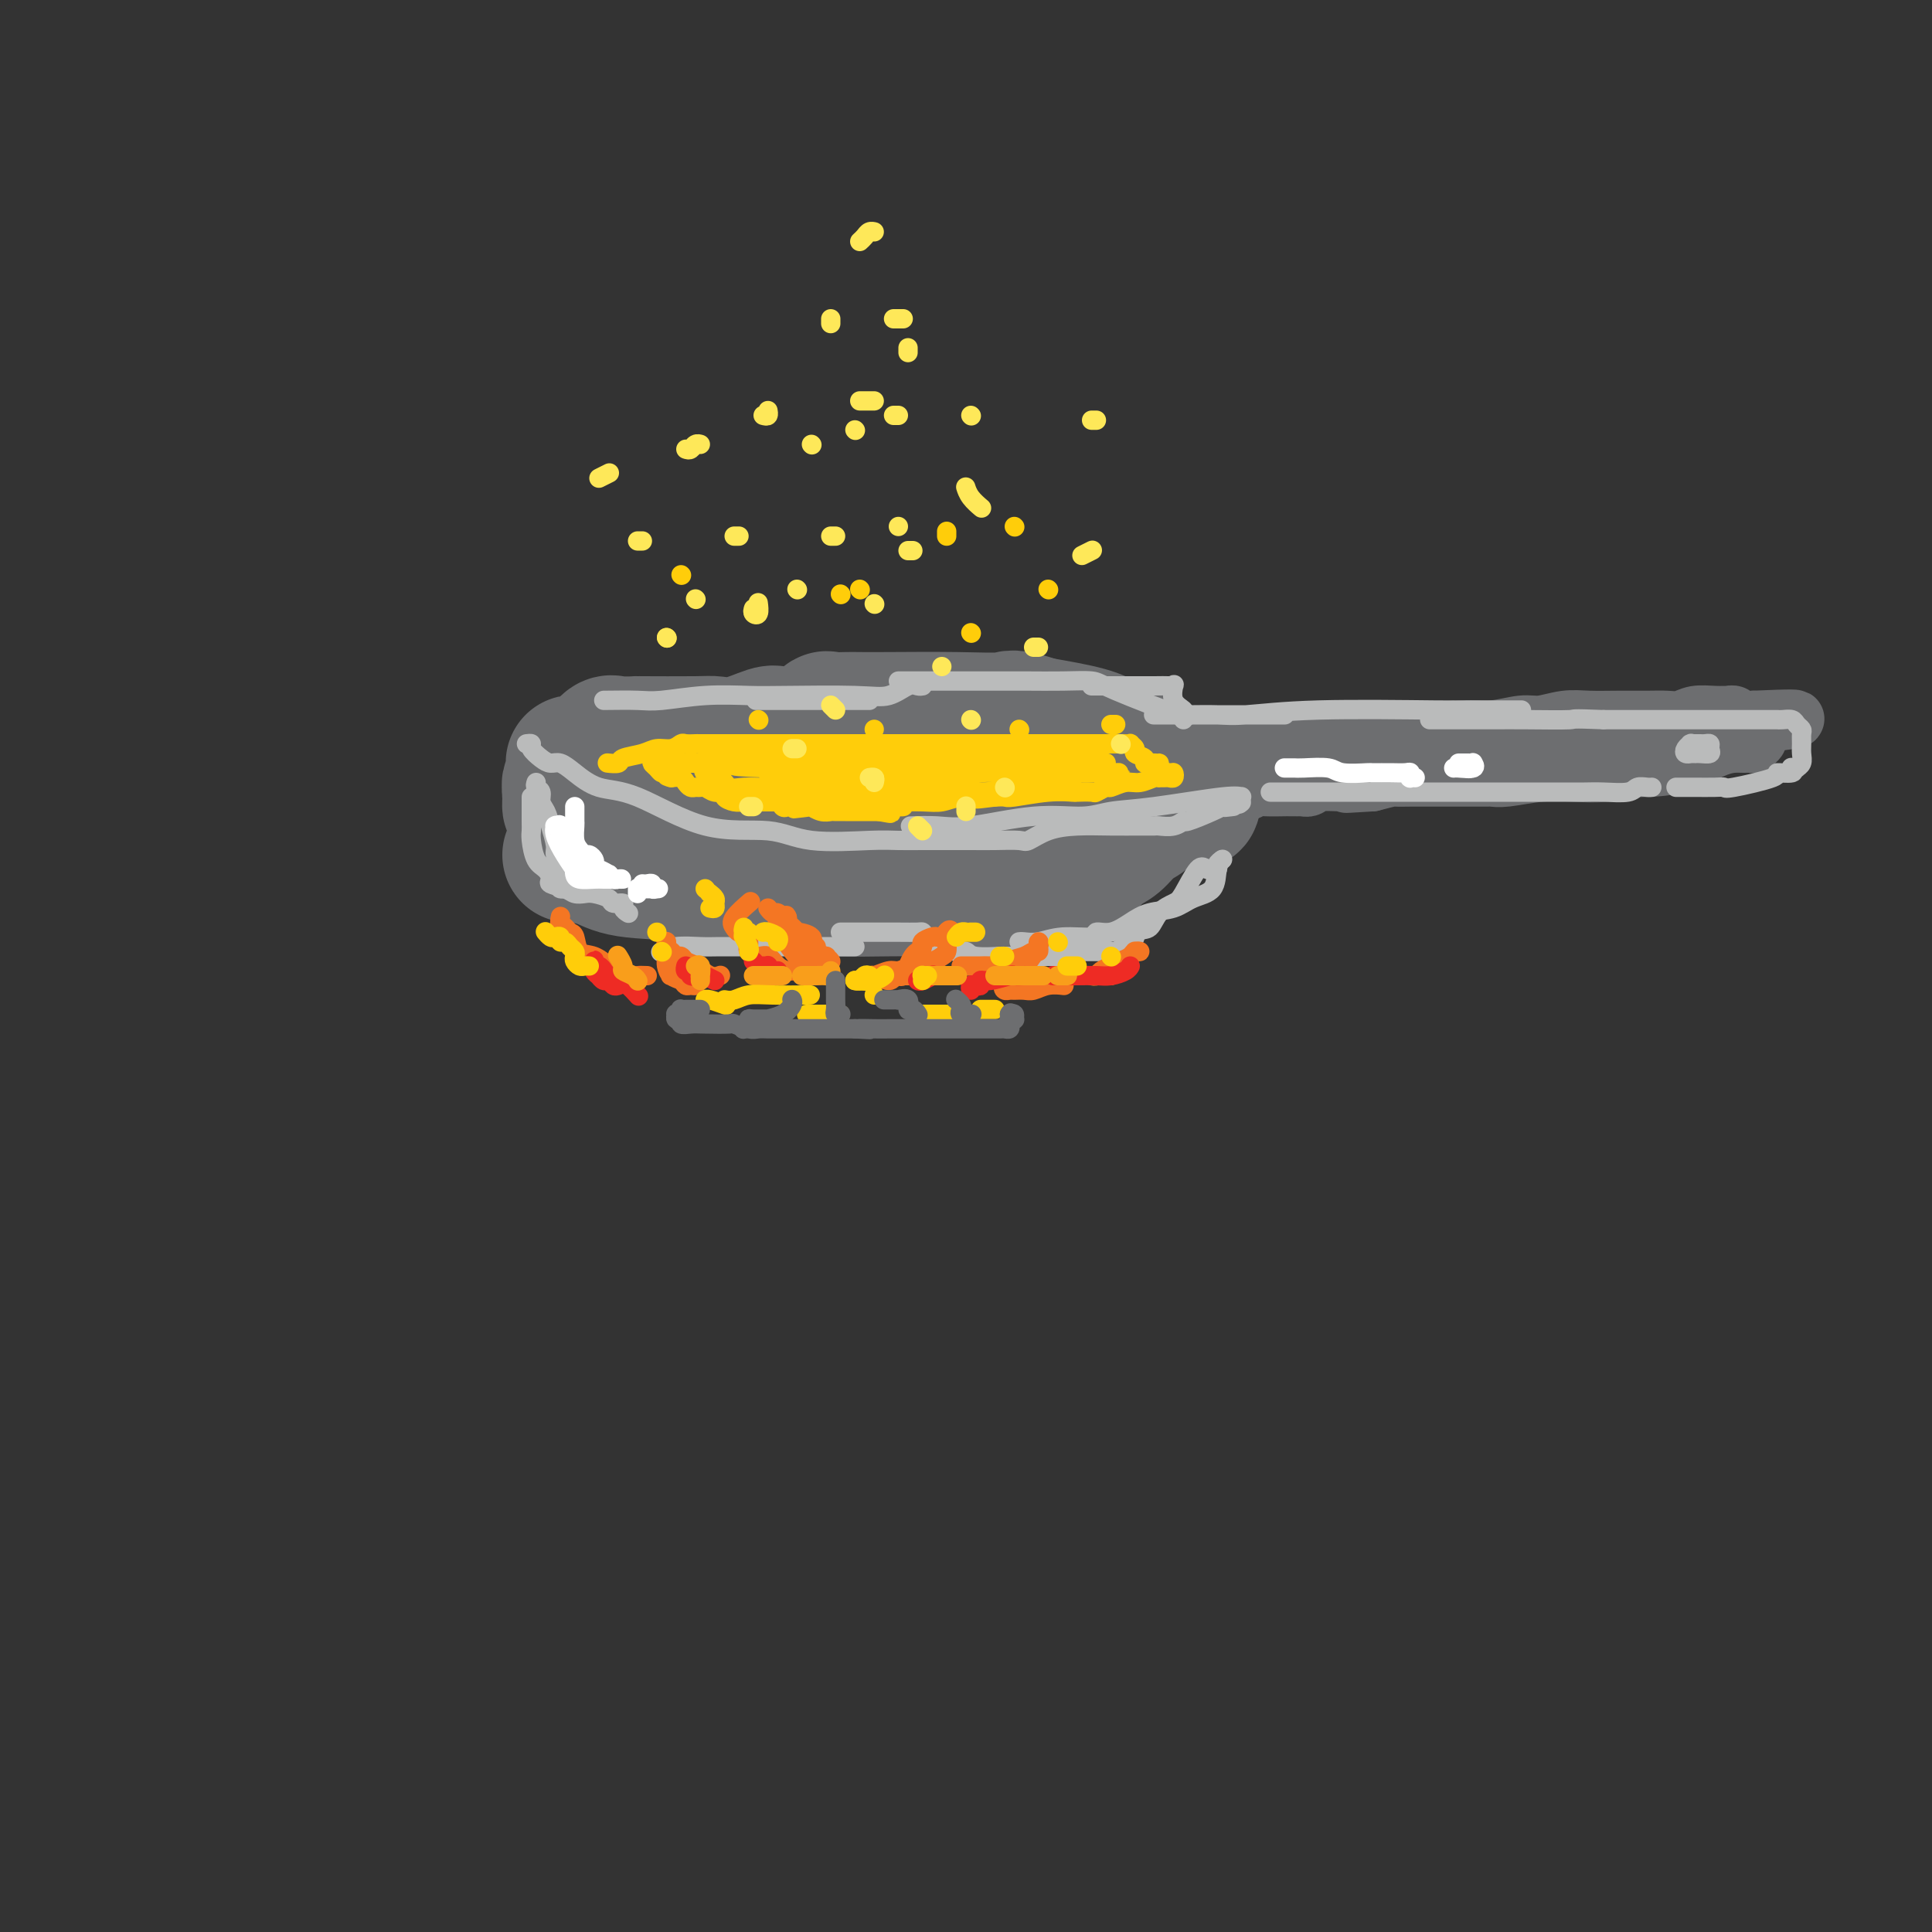 <svg viewBox='0 0 400 400' version='1.1' xmlns='http://www.w3.org/2000/svg' xmlns:xlink='http://www.w3.org/1999/xlink'><rect x="0" y="0" width="400" height="400" fill="#333333" stroke="none"/><g fill='none' stroke='rgb(109,110,112)' stroke-width='28' stroke-linecap='round' stroke-linejoin='round'><path d='M118,177c-0.040,-0.057 -0.081,-0.114 1,0c1.081,0.114 3.282,0.398 5,1c1.718,0.602 2.952,1.520 6,2c3.048,0.480 7.909,0.520 11,1c3.091,0.480 4.413,1.398 10,2c5.587,0.602 15.438,0.887 21,1c5.562,0.113 6.836,0.055 12,0c5.164,-0.055 14.220,-0.105 19,0c4.780,0.105 5.286,0.367 8,0c2.714,-0.367 7.636,-1.362 10,-2c2.364,-0.638 2.170,-0.919 3,-2c0.830,-1.081 2.682,-2.962 4,-4c1.318,-1.038 2.100,-1.235 3,-2c0.900,-0.765 1.918,-2.100 3,-3c1.082,-0.900 2.230,-1.366 3,-2c0.770,-0.634 1.163,-1.436 2,-2c0.837,-0.564 2.119,-0.890 3,-1c0.881,-0.110 1.360,-0.006 2,0c0.640,0.006 1.440,-0.088 2,0c0.560,0.088 0.878,0.357 1,0c0.122,-0.357 0.046,-1.340 0,-2c-0.046,-0.660 -0.062,-0.995 0,-1c0.062,-0.005 0.201,0.322 0,0c-0.201,-0.322 -0.741,-1.294 -2,-2c-1.259,-0.706 -3.238,-1.148 -5,-2c-1.762,-0.852 -3.307,-2.115 -5,-3c-1.693,-0.885 -3.533,-1.392 -5,-2c-1.467,-0.608 -2.562,-1.317 -5,-2c-2.438,-0.683 -6.219,-1.342 -10,-2'/><path d='M215,150c-5.824,-1.928 -5.383,-1.249 -7,-1c-1.617,0.249 -5.291,0.067 -10,0c-4.709,-0.067 -10.453,-0.020 -14,0c-3.547,0.020 -4.898,0.012 -6,0c-1.102,-0.012 -1.954,-0.028 -3,0c-1.046,0.028 -2.286,0.098 -3,0c-0.714,-0.098 -0.902,-0.366 -1,0c-0.098,0.366 -0.106,1.364 -1,2c-0.894,0.636 -2.674,0.910 -4,1c-1.326,0.090 -2.198,-0.004 -3,0c-0.802,0.004 -1.536,0.106 -2,0c-0.464,-0.106 -0.660,-0.421 -2,0c-1.340,0.421 -3.826,1.577 -6,2c-2.174,0.423 -4.036,0.114 -5,0c-0.964,-0.114 -1.031,-0.032 -4,0c-2.969,0.032 -8.841,0.015 -11,0c-2.159,-0.015 -0.607,-0.030 -1,0c-0.393,0.030 -2.733,0.103 -4,0c-1.267,-0.103 -1.461,-0.381 -2,0c-0.539,0.381 -1.423,1.422 -2,2c-0.577,0.578 -0.849,0.694 -1,1c-0.151,0.306 -0.183,0.802 -1,1c-0.817,0.198 -2.419,0.098 -3,0c-0.581,-0.098 -0.142,-0.195 0,0c0.142,0.195 -0.013,0.681 0,1c0.013,0.319 0.196,0.470 0,1c-0.196,0.530 -0.770,1.437 -1,2c-0.230,0.563 -0.115,0.781 0,1'/><path d='M118,163c-0.146,1.095 -0.012,1.334 0,2c0.012,0.666 -0.099,1.761 0,2c0.099,0.239 0.407,-0.377 1,0c0.593,0.377 1.469,1.747 4,3c2.531,1.253 6.715,2.389 8,3c1.285,0.611 -0.331,0.698 2,1c2.331,0.302 8.608,0.820 13,1c4.392,0.180 6.897,0.024 9,0c2.103,-0.024 3.802,0.085 8,0c4.198,-0.085 10.894,-0.364 15,-1c4.106,-0.636 5.624,-1.628 7,-2c1.376,-0.372 2.612,-0.125 5,-1c2.388,-0.875 5.929,-2.874 8,-4c2.071,-1.126 2.673,-1.380 5,-2c2.327,-0.620 6.379,-1.606 8,-2c1.621,-0.394 0.810,-0.197 0,0'/><path d='M225,162c0.733,0.000 1.467,0.000 2,0c0.533,0.000 0.867,0.000 1,0c0.133,0.000 0.067,0.000 0,0'/></g>
<g fill='none' stroke='rgb(109,110,112)' stroke-width='12' stroke-linecap='round' stroke-linejoin='round'><path d='M257,155c-0.396,0.083 -0.792,0.166 1,0c1.792,-0.166 5.771,-0.579 8,-1c2.229,-0.421 2.707,-0.848 4,-1c1.293,-0.152 3.401,-0.027 5,0c1.599,0.027 2.690,-0.044 4,0c1.310,0.044 2.838,0.204 4,0c1.162,-0.204 1.957,-0.772 3,-1c1.043,-0.228 2.334,-0.118 3,0c0.666,0.118 0.708,0.243 3,0c2.292,-0.243 6.836,-0.853 10,-1c3.164,-0.147 4.949,0.171 7,0c2.051,-0.171 4.367,-0.830 6,-1c1.633,-0.170 2.583,0.151 4,0c1.417,-0.151 3.303,-0.773 5,-1c1.697,-0.227 3.206,-0.060 5,0c1.794,0.060 3.872,0.012 6,0c2.128,-0.012 4.305,0.011 6,0c1.695,-0.011 2.907,-0.056 4,0c1.093,0.056 2.068,0.211 3,0c0.932,-0.211 1.822,-0.790 3,-1c1.178,-0.210 2.643,-0.053 4,0c1.357,0.053 2.607,0.000 3,0c0.393,-0.000 -0.070,0.051 0,0c0.070,-0.051 0.673,-0.206 1,0c0.327,0.206 0.379,0.773 1,1c0.621,0.227 1.810,0.113 3,0'/><path d='M363,149c16.623,-0.749 5.182,0.377 1,1c-4.182,0.623 -1.105,0.741 0,1c1.105,0.259 0.237,0.658 0,1c-0.237,0.342 0.156,0.627 0,1c-0.156,0.373 -0.860,0.833 -1,1c-0.140,0.167 0.286,0.041 0,0c-0.286,-0.041 -1.284,0.003 -2,0c-0.716,-0.003 -1.151,-0.053 -2,0c-0.849,0.053 -2.110,0.211 -4,1c-1.890,0.789 -4.407,2.210 -7,3c-2.593,0.790 -5.262,0.947 -7,1c-1.738,0.053 -2.546,0.000 -3,0c-0.454,-0.000 -0.555,0.051 -1,0c-0.445,-0.051 -1.235,-0.206 -2,0c-0.765,0.206 -1.505,0.773 -3,1c-1.495,0.227 -3.746,0.113 -6,0c-2.254,-0.113 -4.512,-0.227 -7,0c-2.488,0.227 -5.208,0.793 -7,1c-1.792,0.207 -2.656,0.055 -3,0c-0.344,-0.055 -0.166,-0.015 -1,0c-0.834,0.015 -2.679,0.003 -5,0c-2.321,-0.003 -5.116,0.002 -7,0c-1.884,-0.002 -2.855,-0.011 -4,0c-1.145,0.011 -2.462,0.041 -3,0c-0.538,-0.041 -0.297,-0.155 -1,0c-0.703,0.155 -2.352,0.577 -4,1'/><path d='M284,162c-9.975,0.614 -2.912,0.151 -1,0c1.912,-0.151 -1.327,0.012 -4,0c-2.673,-0.012 -4.780,-0.199 -6,0c-1.220,0.199 -1.553,0.785 -2,1c-0.447,0.215 -1.009,0.058 -1,0c0.009,-0.058 0.589,-0.016 0,0c-0.589,0.016 -2.346,0.008 -3,0c-0.654,-0.008 -0.203,-0.016 -1,0c-0.797,0.016 -2.841,0.057 -4,0c-1.159,-0.057 -1.434,-0.211 -2,0c-0.566,0.211 -1.421,0.788 -2,1c-0.579,0.212 -0.880,0.061 -1,0c-0.120,-0.061 -0.060,-0.030 0,0'/></g>
<g fill='none' stroke='rgb(186,187,187)' stroke-width='4' stroke-linecap='round' stroke-linejoin='round'><path d='M109,154c0.470,-0.061 0.941,-0.123 1,0c0.059,0.123 -0.292,0.430 0,1c0.292,0.570 1.227,1.403 2,2c0.773,0.597 1.385,0.956 2,1c0.615,0.044 1.232,-0.229 2,0c0.768,0.229 1.687,0.959 3,2c1.313,1.041 3.019,2.392 5,3c1.981,0.608 4.238,0.475 8,2c3.762,1.525 9.029,4.710 14,6c4.971,1.290 9.646,0.685 13,1c3.354,0.315 5.388,1.548 9,2c3.612,0.452 8.801,0.121 12,0c3.199,-0.121 4.409,-0.032 6,0c1.591,0.032 3.565,0.008 5,0c1.435,-0.008 2.333,-0.000 4,0c1.667,0.000 4.103,-0.006 6,0c1.897,0.006 3.253,0.026 5,0c1.747,-0.026 3.883,-0.098 5,0c1.117,0.098 1.215,0.366 2,0c0.785,-0.366 2.256,-1.366 4,-2c1.744,-0.634 3.761,-0.902 6,-1c2.239,-0.098 4.700,-0.025 7,0c2.300,0.025 4.438,0.002 6,0c1.562,-0.002 2.547,0.015 3,0c0.453,-0.015 0.373,-0.063 1,0c0.627,0.063 1.962,0.238 3,0c1.038,-0.238 1.781,-0.887 2,-1c0.219,-0.113 -0.086,0.310 1,0c1.086,-0.310 3.562,-1.353 5,-2c1.438,-0.647 1.840,-0.899 2,-1c0.160,-0.101 0.080,-0.050 0,0'/><path d='M253,167c6.667,-1.083 2.333,-0.292 1,0c-1.333,0.292 0.333,0.083 1,0c0.667,-0.083 0.333,-0.042 0,0'/><path d='M257,166c0.007,0.117 0.013,0.234 0,0c-0.013,-0.234 -0.046,-0.820 0,-1c0.046,-0.180 0.172,0.047 0,0c-0.172,-0.047 -0.643,-0.369 -4,0c-3.357,0.369 -9.601,1.427 -14,2c-4.399,0.573 -6.954,0.661 -9,1c-2.046,0.339 -3.582,0.928 -6,1c-2.418,0.072 -5.717,-0.373 -10,0c-4.283,0.373 -9.550,1.564 -13,2c-3.450,0.436 -5.083,0.117 -7,0c-1.917,-0.117 -4.119,-0.034 -5,0c-0.881,0.034 -0.440,0.017 0,0'/><path d='M125,145c2.602,-0.030 5.205,-0.061 7,0c1.795,0.061 2.783,0.212 5,0c2.217,-0.212 5.663,-0.787 9,-1c3.337,-0.213 6.564,-0.065 9,0c2.436,0.065 4.081,0.045 8,0c3.919,-0.045 10.111,-0.117 14,0c3.889,0.117 5.473,0.424 7,0c1.527,-0.424 2.997,-1.577 4,-2c1.003,-0.423 1.539,-0.114 2,0c0.461,0.114 0.846,0.033 1,0c0.154,-0.033 0.077,-0.016 0,0'/><path d='M226,142c2.898,-0.001 5.796,-0.003 8,0c2.204,0.003 3.713,0.010 5,0c1.287,-0.010 2.352,-0.038 3,0c0.648,0.038 0.877,0.142 1,0c0.123,-0.142 0.139,-0.530 0,0c-0.139,0.530 -0.432,1.979 0,3c0.432,1.021 1.588,1.613 2,2c0.412,0.387 0.079,0.570 0,1c-0.079,0.430 0.095,1.106 0,1c-0.095,-0.106 -0.459,-0.995 0,-1c0.459,-0.005 1.739,0.874 -1,0c-2.739,-0.874 -9.499,-3.502 -13,-5c-3.501,-1.498 -3.743,-1.865 -5,-2c-1.257,-0.135 -3.529,-0.036 -6,0c-2.471,0.036 -5.140,0.010 -7,0c-1.860,-0.010 -2.911,-0.003 -5,0c-2.089,0.003 -5.217,0.001 -7,0c-1.783,-0.001 -2.222,-0.000 -3,0c-0.778,0.000 -1.896,0.000 -3,0c-1.104,-0.000 -2.194,-0.000 -3,0c-0.806,0.000 -1.326,0.000 -2,0c-0.674,-0.000 -1.500,-0.000 -2,0c-0.500,0.000 -0.673,0.000 -1,0c-0.327,-0.000 -0.808,-0.000 -1,0c-0.192,0.000 -0.096,0.000 0,0'/><path d='M180,145c-0.287,0.000 -0.574,0.000 -1,0c-0.426,0.000 -0.990,0.000 -1,0c-0.010,0.000 0.536,0.000 0,0c-0.536,0.000 -2.154,0.000 -5,0c-2.846,0.000 -6.920,0.000 -10,0c-3.080,0.000 -5.166,0.000 -6,0c-0.834,0.000 -0.417,0.000 0,0'/><path d='M111,162c-0.120,0.358 -0.240,0.716 0,1c0.240,0.284 0.839,0.492 1,1c0.161,0.508 -0.115,1.314 0,2c0.115,0.686 0.623,1.250 1,2c0.377,0.750 0.623,1.686 1,3c0.377,1.314 0.885,3.007 1,4c0.115,0.993 -0.162,1.285 0,2c0.162,0.715 0.762,1.852 1,3c0.238,1.148 0.115,2.308 0,3c-0.115,0.692 -0.223,0.917 0,1c0.223,0.083 0.778,0.024 1,0c0.222,-0.024 0.111,-0.012 0,0'/><path d='M110,165c-0.000,0.922 -0.001,1.845 0,2c0.001,0.155 0.002,-0.456 0,0c-0.002,0.456 -0.008,1.981 0,3c0.008,1.019 0.031,1.534 0,2c-0.031,0.466 -0.116,0.884 0,2c0.116,1.116 0.433,2.929 1,4c0.567,1.071 1.383,1.401 2,2c0.617,0.599 1.033,1.467 1,2c-0.033,0.533 -0.516,0.731 0,1c0.516,0.269 2.030,0.611 3,1c0.970,0.389 1.396,0.826 2,1c0.604,0.174 1.385,0.084 2,0c0.615,-0.084 1.064,-0.163 2,0c0.936,0.163 2.360,0.569 3,1c0.640,0.431 0.498,0.886 1,1c0.502,0.114 1.650,-0.114 2,0c0.350,0.114 -0.098,0.569 0,1c0.098,0.431 0.742,0.837 1,1c0.258,0.163 0.129,0.081 0,0'/><path d='M174,193c0.141,0.000 0.283,0.000 1,0c0.717,-0.000 2.010,-0.001 3,0c0.990,0.001 1.678,0.002 3,0c1.322,-0.002 3.277,-0.008 5,0c1.723,0.008 3.214,0.031 4,0c0.786,-0.031 0.869,-0.114 1,0c0.131,0.114 0.311,0.427 1,1c0.689,0.573 1.888,1.407 3,2c1.112,0.593 2.137,0.943 3,1c0.863,0.057 1.563,-0.181 2,0c0.437,0.181 0.610,0.781 2,1c1.390,0.219 3.997,0.059 5,0c1.003,-0.059 0.401,-0.016 1,0c0.599,0.016 2.398,0.004 4,0c1.602,-0.004 3.007,-0.001 4,0c0.993,0.001 1.573,0.001 2,0c0.427,-0.001 0.702,-0.004 1,0c0.298,0.004 0.619,0.015 1,0c0.381,-0.015 0.822,-0.057 1,0c0.178,0.057 0.092,0.211 0,0c-0.092,-0.211 -0.191,-0.789 0,-1c0.191,-0.211 0.671,-0.056 1,0c0.329,0.056 0.508,0.015 1,0c0.492,-0.015 1.296,-0.002 2,0c0.704,0.002 1.309,-0.006 2,0c0.691,0.006 1.467,0.027 2,0c0.533,-0.027 0.822,-0.101 1,0c0.178,0.101 0.243,0.378 1,0c0.757,-0.378 2.204,-1.409 3,-2c0.796,-0.591 0.942,-0.740 1,-1c0.058,-0.260 0.029,-0.630 0,-1'/><path d='M235,193c1.529,-0.693 2.353,-0.425 3,-1c0.647,-0.575 1.117,-1.993 2,-3c0.883,-1.007 2.178,-1.604 3,-2c0.822,-0.396 1.172,-0.592 2,-2c0.828,-1.408 2.135,-4.027 3,-5c0.865,-0.973 1.290,-0.299 2,0c0.710,0.299 1.706,0.225 2,0c0.294,-0.225 -0.113,-0.599 0,-1c0.113,-0.401 0.747,-0.829 1,-1c0.253,-0.171 0.127,-0.086 0,0'/><path d='M253,178c-0.407,0.438 -0.815,0.876 -1,2c-0.185,1.124 -0.149,2.934 -1,4c-0.851,1.066 -2.590,1.390 -4,2c-1.410,0.610 -2.491,1.507 -4,2c-1.509,0.493 -3.447,0.581 -5,1c-1.553,0.419 -2.722,1.169 -4,2c-1.278,0.831 -2.666,1.743 -4,2c-1.334,0.257 -2.613,-0.141 -3,0c-0.387,0.141 0.117,0.822 -1,1c-1.117,0.178 -3.854,-0.149 -6,0c-2.146,0.149 -3.699,0.772 -5,1c-1.301,0.228 -2.350,0.061 -3,0c-0.650,-0.061 -0.900,-0.018 -1,0c-0.100,0.018 -0.050,0.009 0,0'/><path d='M177,196c-2.510,0.000 -5.019,0.000 -7,0c-1.981,-0.000 -3.433,-0.001 -6,0c-2.567,0.001 -6.250,0.004 -9,0c-2.750,-0.004 -4.565,-0.015 -6,0c-1.435,0.015 -2.488,0.056 -4,0c-1.512,-0.056 -3.484,-0.207 -5,0c-1.516,0.207 -2.576,0.774 -3,1c-0.424,0.226 -0.212,0.113 0,0'/><path d='M263,164c0.317,0.000 0.634,0.000 1,0c0.366,-0.000 0.782,-0.000 1,0c0.218,0.000 0.239,0.000 1,0c0.761,-0.000 2.262,-0.000 4,0c1.738,0.000 3.714,0.000 5,0c1.286,-0.000 1.884,-0.000 4,0c2.116,0.000 5.752,0.000 9,0c3.248,-0.000 6.108,-0.000 9,0c2.892,0.000 5.817,0.000 9,0c3.183,-0.000 6.625,-0.000 9,0c2.375,0.000 3.683,0.001 5,0c1.317,-0.001 2.642,-0.004 4,0c1.358,0.004 2.749,0.015 4,0c1.251,-0.015 2.363,-0.057 4,0c1.637,0.057 3.798,0.211 5,0c1.202,-0.211 1.446,-0.789 2,-1c0.554,-0.211 1.418,-0.057 2,0c0.582,0.057 0.880,0.016 1,0c0.120,-0.016 0.060,-0.008 0,0'/><path d='M347,163c0.724,0.001 1.447,0.002 2,0c0.553,-0.002 0.935,-0.007 2,0c1.065,0.007 2.815,0.026 4,0c1.185,-0.026 1.807,-0.097 2,0c0.193,0.097 -0.043,0.362 2,0c2.043,-0.362 6.364,-1.351 8,-2c1.636,-0.649 0.586,-0.959 1,-1c0.414,-0.041 2.292,0.186 3,0c0.708,-0.186 0.246,-0.784 0,-1c-0.246,-0.216 -0.276,-0.050 0,0c0.276,0.050 0.859,-0.017 1,0c0.141,0.017 -0.159,0.117 0,0c0.159,-0.117 0.775,-0.451 1,-1c0.225,-0.549 0.057,-1.313 0,-2c-0.057,-0.687 -0.003,-1.298 0,-2c0.003,-0.702 -0.044,-1.494 0,-2c0.044,-0.506 0.179,-0.724 0,-1c-0.179,-0.276 -0.673,-0.610 -1,-1c-0.327,-0.390 -0.486,-0.837 -1,-1c-0.514,-0.163 -1.382,-0.044 -2,0c-0.618,0.044 -0.986,0.012 -1,0c-0.014,-0.012 0.324,-0.003 0,0c-0.324,0.003 -1.312,0.001 -2,0c-0.688,-0.001 -1.078,-0.000 -2,0c-0.922,0.000 -2.377,0.000 -4,0c-1.623,-0.000 -3.413,-0.000 -5,0c-1.587,0.000 -2.972,0.000 -4,0c-1.028,-0.000 -1.700,-0.000 -3,0c-1.300,0.000 -3.229,0.000 -6,0c-2.771,-0.000 -6.386,-0.000 -10,0'/><path d='M332,149c-7.454,-0.309 -5.590,-0.083 -7,0c-1.410,0.083 -6.094,0.022 -9,0c-2.906,-0.022 -4.033,-0.006 -7,0c-2.967,0.006 -7.775,0.002 -10,0c-2.225,-0.002 -1.868,-0.000 -2,0c-0.132,0.000 -0.752,0.000 -1,0c-0.248,-0.000 -0.124,-0.000 0,0'/><path d='M266,148c-0.796,-0.000 -1.592,-0.000 -2,0c-0.408,0.000 -0.427,0.000 -1,0c-0.573,-0.000 -1.698,-0.000 -3,0c-1.302,0.000 -2.779,0.000 -4,0c-1.221,-0.000 -2.186,-0.000 -3,0c-0.814,0.000 -1.479,0.000 -3,0c-1.521,-0.000 -3.900,-0.000 -5,0c-1.100,0.000 -0.922,0.000 -2,0c-1.078,-0.000 -3.412,-0.000 -4,0c-0.588,0.000 0.570,0.001 1,0c0.430,-0.001 0.132,-0.004 1,0c0.868,0.004 2.903,0.015 5,0c2.097,-0.015 4.255,-0.057 6,0c1.745,0.057 3.077,0.211 6,0c2.923,-0.211 7.438,-0.789 15,-1c7.562,-0.211 18.170,-0.057 24,0c5.830,0.057 6.883,0.015 8,0c1.117,-0.015 2.299,-0.004 4,0c1.701,0.004 3.919,0.001 5,0c1.081,-0.001 1.023,-0.000 1,0c-0.023,0.000 -0.012,0.000 0,0'/><path d='M350,154c0.105,-0.083 0.209,-0.166 0,0c-0.209,0.166 -0.732,0.580 -1,1c-0.268,0.420 -0.283,0.845 0,1c0.283,0.155 0.862,0.041 1,0c0.138,-0.041 -0.166,-0.010 0,0c0.166,0.010 0.801,0.000 1,0c0.199,-0.000 -0.037,0.010 0,0c0.037,-0.010 0.347,-0.041 1,0c0.653,0.041 1.650,0.155 2,0c0.350,-0.155 0.052,-0.577 0,-1c-0.052,-0.423 0.140,-0.845 0,-1c-0.140,-0.155 -0.612,-0.041 -1,0c-0.388,0.041 -0.692,0.011 -1,0c-0.308,-0.011 -0.619,-0.003 -1,0c-0.381,0.003 -0.830,0.001 -1,0c-0.170,-0.001 -0.059,-0.000 0,0c0.059,0.000 0.067,0.000 0,0c-0.067,-0.000 -0.210,-0.000 0,0c0.210,0.000 0.774,0.000 1,0c0.226,-0.000 0.113,-0.000 0,0'/></g>
<g fill='none' stroke='rgb(255,205,10)' stroke-width='4' stroke-linecap='round' stroke-linejoin='round'><path d='M126,158c-0.224,-0.025 -0.447,-0.049 0,0c0.447,0.049 1.565,0.172 2,0c0.435,-0.172 0.186,-0.638 1,-1c0.814,-0.362 2.689,-0.619 4,-1c1.311,-0.381 2.058,-0.887 3,-1c0.942,-0.113 2.080,0.166 3,0c0.920,-0.166 1.621,-0.776 2,-1c0.379,-0.224 0.437,-0.060 1,0c0.563,0.060 1.632,0.016 2,0c0.368,-0.016 0.035,-0.004 1,0c0.965,0.004 3.228,0.001 4,0c0.772,-0.001 0.051,-0.000 1,0c0.949,0.000 3.567,0.000 5,0c1.433,-0.000 1.682,-0.000 2,0c0.318,0.000 0.704,0.000 1,0c0.296,-0.000 0.503,-0.000 1,0c0.497,0.000 1.286,0.000 2,0c0.714,-0.000 1.355,-0.000 2,0c0.645,0.000 1.295,0.000 2,0c0.705,-0.000 1.465,-0.000 2,0c0.535,0.000 0.844,0.000 1,0c0.156,-0.000 0.157,-0.000 1,0c0.843,0.000 2.526,0.000 4,0c1.474,-0.000 2.737,-0.000 4,0'/><path d='M177,154c6.183,0.000 4.139,0.000 4,0c-0.139,0.000 1.626,0.000 3,0c1.374,-0.000 2.358,-0.000 3,0c0.642,0.000 0.942,0.000 2,0c1.058,-0.000 2.875,-0.000 4,0c1.125,0.000 1.560,0.000 3,0c1.440,-0.000 3.885,-0.000 5,0c1.115,0.000 0.898,0.000 2,0c1.102,-0.000 3.521,-0.000 5,0c1.479,0.000 2.016,0.000 3,0c0.984,-0.000 2.414,-0.000 3,0c0.586,0.000 0.327,0.000 1,0c0.673,-0.000 2.277,-0.000 3,0c0.723,0.000 0.564,0.000 1,0c0.436,-0.000 1.466,-0.000 2,0c0.534,0.000 0.571,0.000 1,0c0.429,-0.000 1.251,-0.000 2,0c0.749,0.000 1.425,0.000 2,0c0.575,-0.000 1.049,-0.000 1,0c-0.049,0.000 -0.622,0.000 0,0c0.622,-0.000 2.439,-0.001 3,0c0.561,0.001 -0.132,0.003 0,0c0.132,-0.003 1.091,-0.012 2,0c0.909,0.012 1.768,0.044 2,0c0.232,-0.044 -0.163,-0.166 0,0c0.163,0.166 0.884,0.619 1,1c0.116,0.381 -0.372,0.691 0,1c0.372,0.309 1.605,0.619 2,1c0.395,0.381 -0.047,0.833 0,1c0.047,0.167 0.585,0.048 1,0c0.415,-0.048 0.708,-0.024 1,0'/><path d='M239,158c1.028,0.576 1.099,0.014 1,0c-0.099,-0.014 -0.369,0.518 0,1c0.369,0.482 1.378,0.914 2,1c0.622,0.086 0.856,-0.173 1,0c0.144,0.173 0.197,0.779 0,1c-0.197,0.221 -0.642,0.058 -1,0c-0.358,-0.058 -0.627,-0.012 -1,0c-0.373,0.012 -0.851,-0.012 -1,0c-0.149,0.012 0.030,0.060 0,0c-0.030,-0.060 -0.269,-0.227 -1,0c-0.731,0.227 -1.955,0.849 -3,1c-1.045,0.151 -1.913,-0.170 -3,0c-1.087,0.170 -2.393,0.830 -3,1c-0.607,0.170 -0.513,-0.150 -1,0c-0.487,0.150 -1.554,0.771 -2,1c-0.446,0.229 -0.270,0.065 -1,0c-0.730,-0.065 -2.366,-0.031 -3,0c-0.634,0.031 -0.267,0.061 -1,0c-0.733,-0.061 -2.568,-0.212 -5,0c-2.432,0.212 -5.463,0.788 -7,1c-1.537,0.212 -1.582,0.061 -2,0c-0.418,-0.061 -1.209,-0.030 -2,0'/><path d='M206,165c-6.059,0.790 -3.207,0.264 -3,0c0.207,-0.264 -2.230,-0.267 -4,0c-1.770,0.267 -2.873,0.804 -4,1c-1.127,0.196 -2.279,0.053 -4,0c-1.721,-0.053 -4.013,-0.014 -5,0c-0.987,0.014 -0.670,0.004 -1,0c-0.330,-0.004 -1.309,-0.001 -2,0c-0.691,0.001 -1.096,0.000 -2,0c-0.904,-0.000 -2.307,-0.000 -3,0c-0.693,0.000 -0.676,0.000 -1,0c-0.324,-0.000 -0.988,-0.000 -2,0c-1.012,0.000 -2.371,0.000 -3,0c-0.629,-0.000 -0.529,0.000 -1,0c-0.471,-0.000 -1.514,-0.000 -3,0c-1.486,0.000 -3.417,0.000 -5,0c-1.583,-0.000 -2.819,-0.000 -4,0c-1.181,0.000 -2.308,0.001 -3,0c-0.692,-0.001 -0.950,-0.003 -1,0c-0.050,0.003 0.107,0.011 0,0c-0.107,-0.011 -0.479,-0.040 -1,0c-0.521,0.040 -1.190,0.151 -2,0c-0.810,-0.151 -1.761,-0.562 -2,-1c-0.239,-0.438 0.234,-0.902 0,-1c-0.234,-0.098 -1.176,0.171 -2,0c-0.824,-0.171 -1.530,-0.781 -2,-1c-0.470,-0.219 -0.702,-0.048 -1,0c-0.298,0.048 -0.660,-0.026 -1,0c-0.340,0.026 -0.658,0.151 -1,0c-0.342,-0.151 -0.707,-0.579 -1,-1c-0.293,-0.421 -0.512,-0.835 -1,-1c-0.488,-0.165 -1.244,-0.083 -2,0'/><path d='M139,161c-1.964,-0.710 -0.373,0.016 0,0c0.373,-0.016 -0.472,-0.775 -1,-1c-0.528,-0.225 -0.739,0.083 -1,0c-0.261,-0.083 -0.572,-0.558 -1,-1c-0.428,-0.442 -0.973,-0.850 -1,-1c-0.027,-0.150 0.463,-0.040 1,0c0.537,0.040 1.119,0.011 2,0c0.881,-0.011 2.061,-0.003 4,0c1.939,0.003 4.639,0.001 7,0c2.361,-0.001 4.384,-0.000 6,0c1.616,0.000 2.825,0.000 5,0c2.175,-0.000 5.315,-0.000 8,0c2.685,0.000 4.915,0.000 7,0c2.085,-0.000 4.026,-0.000 5,0c0.974,0.000 0.980,0.000 1,0c0.020,-0.000 0.053,-0.000 1,0c0.947,0.000 2.806,0.000 4,0c1.194,-0.000 1.722,-0.000 3,0c1.278,0.000 3.305,0.000 6,0c2.695,-0.000 6.056,-0.000 8,0c1.944,0.000 2.470,0.000 3,0c0.530,-0.000 1.065,-0.000 2,0c0.935,0.000 2.271,0.000 4,0c1.729,-0.000 3.850,-0.000 5,0c1.150,0.000 1.329,0.000 2,0c0.671,-0.000 1.836,-0.000 3,0'/><path d='M222,158c13.440,-0.137 4.039,0.020 1,0c-3.039,-0.020 0.284,-0.215 2,0c1.716,0.215 1.823,0.842 2,1c0.177,0.158 0.422,-0.154 1,0c0.578,0.154 1.487,0.773 2,1c0.513,0.227 0.629,0.061 1,0c0.371,-0.061 0.998,-0.016 1,0c0.002,0.016 -0.620,0.004 -1,0c-0.380,-0.004 -0.517,-0.001 -1,0c-0.483,0.001 -1.313,-0.001 -2,0c-0.687,0.001 -1.232,0.004 -3,0c-1.768,-0.004 -4.759,-0.015 -8,0c-3.241,0.015 -6.730,0.057 -9,0c-2.270,-0.057 -3.319,-0.211 -5,0c-1.681,0.211 -3.994,0.789 -5,1c-1.006,0.211 -0.707,0.057 -2,0c-1.293,-0.057 -4.180,-0.015 -6,0c-1.820,0.015 -2.572,0.004 -4,0c-1.428,-0.004 -3.530,-0.001 -5,0c-1.470,0.001 -2.308,0.001 -3,0c-0.692,-0.001 -1.240,-0.004 -2,0c-0.760,0.004 -1.734,0.015 -3,0c-1.266,-0.015 -2.825,-0.056 -4,0c-1.175,0.056 -1.967,0.208 -3,0c-1.033,-0.208 -2.308,-0.777 -3,-1c-0.692,-0.223 -0.802,-0.098 -1,0c-0.198,0.098 -0.485,0.171 -1,0c-0.515,-0.171 -1.257,-0.585 -2,-1'/><path d='M159,159c-11.952,-0.381 -5.833,-0.834 -4,-1c1.833,-0.166 -0.621,-0.044 -2,0c-1.379,0.044 -1.683,0.012 -2,0c-0.317,-0.012 -0.645,-0.004 -1,0c-0.355,0.004 -0.735,0.004 -1,0c-0.265,-0.004 -0.413,-0.012 -1,0c-0.587,0.012 -1.611,0.043 -2,0c-0.389,-0.043 -0.141,-0.162 0,0c0.141,0.162 0.175,0.604 0,1c-0.175,0.396 -0.560,0.748 0,1c0.560,0.252 2.065,0.406 3,1c0.935,0.594 1.300,1.627 2,2c0.700,0.373 1.736,0.086 3,0c1.264,-0.086 2.757,0.030 4,0c1.243,-0.030 2.236,-0.204 4,0c1.764,0.204 4.299,0.787 6,1c1.701,0.213 2.567,0.057 4,0c1.433,-0.057 3.434,-0.015 5,0c1.566,0.015 2.698,0.004 4,0c1.302,-0.004 2.775,-0.001 5,0c2.225,0.001 5.203,0.001 7,0c1.797,-0.001 2.412,-0.002 3,0c0.588,0.002 1.147,0.007 2,0c0.853,-0.007 2.000,-0.026 3,0c1.000,0.026 1.854,0.098 3,0c1.146,-0.098 2.586,-0.367 4,-1c1.414,-0.633 2.804,-1.632 4,-2c1.196,-0.368 2.199,-0.105 3,0c0.801,0.105 1.401,0.053 2,0'/><path d='M217,161c7.948,-0.479 3.319,-0.177 2,0c-1.319,0.177 0.672,0.228 2,0c1.328,-0.228 1.991,-0.734 2,-1c0.009,-0.266 -0.637,-0.292 -1,0c-0.363,0.292 -0.444,0.901 -1,1c-0.556,0.099 -1.589,-0.313 -3,0c-1.411,0.313 -3.202,1.352 -5,2c-1.798,0.648 -3.604,0.905 -5,1c-1.396,0.095 -2.382,0.030 -3,0c-0.618,-0.030 -0.868,-0.023 -2,0c-1.132,0.023 -3.147,0.063 -4,0c-0.853,-0.063 -0.545,-0.228 -1,0c-0.455,0.228 -1.675,0.849 -3,1c-1.325,0.151 -2.756,-0.170 -4,0c-1.244,0.170 -2.301,0.830 -3,1c-0.699,0.170 -1.041,-0.151 -3,0c-1.959,0.151 -5.534,0.772 -7,1c-1.466,0.228 -0.823,0.061 -1,0c-0.177,-0.061 -1.175,-0.016 -2,0c-0.825,0.016 -1.478,0.004 -2,0c-0.522,-0.004 -0.913,-0.001 -1,0c-0.087,0.001 0.131,0.000 0,0c-0.131,-0.000 -0.613,-0.000 -1,0c-0.387,0.000 -0.681,0.000 -1,0c-0.319,-0.000 -0.663,-0.000 -1,0c-0.337,0.000 -0.669,0.000 -1,0'/><path d='M168,167c-8.046,0.926 -1.662,0.241 0,0c1.662,-0.241 -1.400,-0.039 -3,0c-1.600,0.039 -1.739,-0.084 -2,0c-0.261,0.084 -0.645,0.376 -1,0c-0.355,-0.376 -0.683,-1.421 -1,-2c-0.317,-0.579 -0.624,-0.692 -1,-1c-0.376,-0.308 -0.823,-0.812 -1,-1c-0.177,-0.188 -0.085,-0.062 0,0c0.085,0.062 0.165,0.058 0,0c-0.165,-0.058 -0.573,-0.169 0,0c0.573,0.169 2.127,0.620 3,1c0.873,0.380 1.065,0.691 1,1c-0.065,0.309 -0.387,0.618 0,1c0.387,0.382 1.482,0.838 2,1c0.518,0.162 0.457,0.029 1,0c0.543,-0.029 1.688,0.045 2,0c0.312,-0.045 -0.211,-0.208 0,0c0.211,0.208 1.156,0.788 2,1c0.844,0.212 1.588,0.057 2,0c0.412,-0.057 0.491,-0.015 1,0c0.509,0.015 1.449,0.004 2,0c0.551,-0.004 0.714,-0.001 1,0c0.286,0.001 0.695,0.000 1,0c0.305,-0.000 0.505,-0.000 1,0c0.495,0.000 1.284,0.000 2,0c0.716,-0.000 1.358,-0.000 2,0'/><path d='M182,168c3.755,0.679 2.144,0.378 2,0c-0.144,-0.378 1.180,-0.833 2,-1c0.820,-0.167 1.137,-0.045 1,0c-0.137,0.045 -0.727,0.012 -1,0c-0.273,-0.012 -0.229,-0.003 -1,0c-0.771,0.003 -2.357,0.001 -3,0c-0.643,-0.001 -0.343,-0.000 -1,0c-0.657,0.000 -2.272,0.001 -3,0c-0.728,-0.001 -0.570,-0.002 -1,0c-0.430,0.002 -1.448,0.007 -2,0c-0.552,-0.007 -0.637,-0.025 -1,0c-0.363,0.025 -1.004,0.094 -2,0c-0.996,-0.094 -2.346,-0.350 -3,-1c-0.654,-0.650 -0.610,-1.694 -1,-2c-0.390,-0.306 -1.213,0.124 -2,0c-0.787,-0.124 -1.538,-0.803 -2,-1c-0.462,-0.197 -0.635,0.088 -1,0c-0.365,-0.088 -0.920,-0.549 -1,-1c-0.080,-0.451 0.317,-0.890 0,-1c-0.317,-0.110 -1.346,0.110 -2,0c-0.654,-0.110 -0.933,-0.551 -1,-1c-0.067,-0.449 0.078,-0.905 0,-1c-0.078,-0.095 -0.381,0.171 -1,0c-0.619,-0.171 -1.555,-0.778 -2,-1c-0.445,-0.222 -0.398,-0.060 -1,0c-0.602,0.060 -1.855,0.016 -3,0c-1.145,-0.016 -2.184,-0.005 -3,0c-0.816,0.005 -1.408,0.002 -2,0'/><path d='M147,158c-1.920,-0.155 -1.221,-0.041 -1,0c0.221,0.041 -0.036,0.011 0,0c0.036,-0.011 0.364,-0.003 0,0c-0.364,0.003 -1.421,0.002 -2,0c-0.579,-0.002 -0.680,-0.004 -1,0c-0.320,0.004 -0.860,0.015 -1,0c-0.140,-0.015 0.121,-0.057 0,0c-0.121,0.057 -0.625,0.211 -1,0c-0.375,-0.211 -0.623,-0.789 -1,-1c-0.377,-0.211 -0.885,-0.057 -1,0c-0.115,0.057 0.161,0.015 0,0c-0.161,-0.015 -0.760,-0.004 -1,0c-0.240,0.004 -0.120,0.002 0,0'/><path d='M138,132c0.000,0.000 0.100,0.100 0.1,0.1'/><path d='M141,119c0.000,0.000 0.100,0.100 0.1,0.1'/><path d='M157,149c0.000,0.000 0.100,0.100 0.1,0.1'/><path d='M174,123c0.000,0.000 0.100,0.100 0.1,0.1'/><path d='M178,122c0.000,0.000 0.100,0.100 0.1,0.1'/><path d='M201,131c0.000,0.000 0.100,0.100 0.1,0.1'/><path d='M211,151c0.000,0.000 0.100,0.100 0.1,0.1'/><path d='M217,122c0.000,0.000 0.100,0.100 0.1,0.1'/><path d='M181,151c0.000,0.000 0.000,0.000 0,0c0.000,0.000 0.000,0.000 0,0'/><path d='M210,109c0.000,0.000 0.100,0.100 0.1,0.1'/><path d='M231,150c-0.417,0.000 -0.833,0.000 -1,0c-0.167,0.000 -0.083,0.000 0,0'/><path d='M196,111c0.000,-0.417 0.000,-0.833 0,-1c0.000,-0.167 0.000,-0.083 0,0'/></g>
<g fill='none' stroke='rgb(254,232,89)' stroke-width='4' stroke-linecap='round' stroke-linejoin='round'><path d='M155,167c0.417,0.000 0.833,0.000 1,0c0.167,0.000 0.083,0.000 0,0'/><path d='M144,124c0.000,0.000 0.100,0.100 0.1,0.1'/><path d='M164,155c0.417,0.000 0.833,0.000 1,0c0.167,0.000 0.083,0.000 0,0'/><path d='M165,122c0.000,0.000 0.100,0.100 0.1,0.1'/><path d='M181,162c0.111,-0.422 0.222,-0.844 0,-1c-0.222,-0.156 -0.778,-0.044 -1,0c-0.222,0.044 -0.111,0.022 0,0'/><path d='M181,125c0.000,0.000 0.100,0.100 0.1,0.1'/><path d='M191,172c-0.417,-0.417 -0.833,-0.833 -1,-1c-0.167,-0.167 -0.083,-0.083 0,0'/><path d='M172,146c0.417,0.417 0.833,0.833 1,1c0.167,0.167 0.083,0.083 0,0'/><path d='M200,167c0.000,0.536 0.000,1.071 0,1c0.000,-0.071 0.000,-0.750 0,-1c0.000,-0.250 0.000,-0.071 0,0c0.000,0.071 0.000,0.036 0,0'/><path d='M201,149c0.000,0.000 0.100,0.100 0.1,0.1'/><path d='M208,163c0.000,0.000 0.100,0.100 0.1,0.1'/><path d='M195,138c0.000,0.000 0.000,0.000 0,0c0.000,0.000 0.000,0.000 0,0'/><path d='M189,114c-0.417,0.000 -0.833,0.000 -1,0c-0.167,0.000 -0.083,0.000 0,0'/><path d='M186,109c0.000,0.000 0.000,0.000 0,0c0.000,0.000 0.000,0.000 0,0'/><path d='M177,89c0.000,0.000 0.100,0.100 0.1,0.1'/><path d='M185,86c0.417,0.000 0.833,0.000 1,0c0.167,0.000 0.083,0.000 0,0'/><path d='M173,111c-0.422,0.000 -0.844,0.000 -1,0c-0.156,0.000 -0.044,-0.000 0,0c0.044,0.000 0.022,0.000 0,0'/><path d='M156,126c-0.113,0.363 -0.226,0.726 0,1c0.226,0.274 0.792,0.458 1,0c0.208,-0.458 0.060,-1.560 0,-2c-0.060,-0.440 -0.030,-0.220 0,0'/><path d='M168,92c0.000,0.000 0.100,0.100 0.1,0.1'/><path d='M178,83c0.339,0.000 0.679,0.000 1,0c0.321,0.000 0.625,0.000 1,0c0.375,0.000 0.821,-0.000 1,0c0.179,0.000 0.089,0.000 0,0'/><path d='M201,86c0.000,0.000 0.100,0.100 0.1,0.1'/><path d='M203,105c0.196,0.167 0.393,0.333 0,0c-0.393,-0.333 -1.375,-1.167 -2,-2c-0.625,-0.833 -0.893,-1.667 -1,-2c-0.107,-0.333 -0.054,-0.167 0,0'/><path d='M188,73c0.000,-0.417 0.000,-0.833 0,-1c0.000,-0.167 0.000,-0.083 0,0'/><path d='M185,66c0.452,0.000 0.905,0.000 1,0c0.095,0.000 -0.167,0.000 0,0c0.167,0.000 0.762,0.000 1,0c0.238,0.000 0.119,0.000 0,0'/><path d='M153,111c-0.422,0.000 -0.844,0.000 -1,0c-0.156,0.000 -0.044,-0.000 0,0c0.044,0.000 0.022,0.000 0,0'/><path d='M138,132c0.000,0.000 0.100,0.100 0.1,0.1'/><path d='M133,112c-0.417,0.000 -0.833,0.000 -1,0c-0.167,0.000 -0.083,0.000 0,0'/><path d='M124,99c0.833,-0.417 1.667,-0.833 2,-1c0.333,-0.167 0.167,-0.083 0,0'/><path d='M142,93c0.339,0.113 0.679,0.226 1,0c0.321,-0.226 0.625,-0.792 1,-1c0.375,-0.208 0.821,-0.060 1,0c0.179,0.060 0.089,0.030 0,0'/><path d='M158,86c0.422,0.111 0.844,0.222 1,0c0.156,-0.222 0.044,-0.778 0,-1c-0.044,-0.222 -0.022,-0.111 0,0'/><path d='M172,67c0.000,-0.417 0.000,-0.833 0,-1c0.000,-0.167 0.000,-0.083 0,0'/><path d='M178,50c0.340,-0.309 0.679,-0.619 1,-1c0.321,-0.381 0.622,-0.834 1,-1c0.378,-0.166 0.833,-0.045 1,0c0.167,0.045 0.048,0.013 0,0c-0.048,-0.013 -0.024,-0.006 0,0'/><path d='M224,115c0.845,-0.423 1.690,-0.845 2,-1c0.310,-0.155 0.083,-0.042 0,0c-0.083,0.042 -0.024,0.012 0,0c0.024,-0.012 0.012,-0.006 0,0'/><path d='M232,154c0.000,0.000 0.100,0.100 0.1,0.1'/><path d='M214,134c0.417,0.000 0.833,0.000 1,0c0.167,0.000 0.083,0.000 0,0'/><path d='M226,87c0.417,0.000 0.833,0.000 1,0c0.167,0.000 0.083,0.000 0,0'/></g>
<g fill='none' stroke='rgb(255,255,255)' stroke-width='4' stroke-linecap='round' stroke-linejoin='round'><path d='M266,159c0.024,0.000 0.048,0.000 0,0c-0.048,-0.000 -0.167,-0.001 0,0c0.167,0.001 0.622,0.004 1,0c0.378,-0.004 0.680,-0.015 1,0c0.320,0.015 0.658,0.057 2,0c1.342,-0.057 3.688,-0.211 5,0c1.312,0.211 1.590,0.789 3,1c1.410,0.211 3.952,0.057 5,0c1.048,-0.057 0.603,-0.015 1,0c0.397,0.015 1.637,0.003 2,0c0.363,-0.003 -0.151,0.003 0,0c0.151,-0.003 0.968,-0.015 2,0c1.032,0.015 2.280,0.057 3,0c0.720,-0.057 0.911,-0.211 1,0c0.089,0.211 0.075,0.789 0,1c-0.075,0.211 -0.213,0.057 0,0c0.213,-0.057 0.775,-0.016 1,0c0.225,0.016 0.112,0.008 0,0'/><path d='M301,159c-0.022,0.008 -0.044,0.016 0,0c0.044,-0.016 0.154,-0.057 1,0c0.846,0.057 2.428,0.211 3,0c0.572,-0.211 0.132,-0.789 0,-1c-0.132,-0.211 0.042,-0.057 0,0c-0.042,0.057 -0.300,0.015 -1,0c-0.700,-0.015 -1.842,-0.004 -2,0c-0.158,0.004 0.669,0.001 1,0c0.331,-0.001 0.165,-0.001 0,0'/><path d='M303,158c0.533,0.067 0.867,0.733 1,1c0.133,0.267 0.067,0.133 0,0'/><path d='M119,167c0.002,0.206 0.003,0.412 0,1c-0.003,0.588 -0.012,1.559 0,2c0.012,0.441 0.044,0.352 0,1c-0.044,0.648 -0.166,2.033 0,3c0.166,0.967 0.619,1.516 1,2c0.381,0.484 0.690,0.904 1,1c0.310,0.096 0.621,-0.133 1,0c0.379,0.133 0.827,0.628 1,1c0.173,0.372 0.070,0.620 0,1c-0.070,0.380 -0.107,0.890 0,1c0.107,0.110 0.357,-0.181 1,0c0.643,0.181 1.680,0.833 2,1c0.320,0.167 -0.075,-0.151 0,0c0.075,0.151 0.621,0.773 1,1c0.379,0.227 0.593,0.061 1,0c0.407,-0.061 1.008,-0.017 1,0c-0.008,0.017 -0.625,0.005 -1,0c-0.375,-0.005 -0.507,-0.004 -1,0c-0.493,0.004 -1.348,0.012 -2,0c-0.652,-0.012 -1.102,-0.044 -2,0c-0.898,0.044 -2.244,0.163 -3,0c-0.756,-0.163 -0.924,-0.609 -1,-1c-0.076,-0.391 -0.062,-0.726 0,-1c0.062,-0.274 0.171,-0.486 0,-1c-0.171,-0.514 -0.623,-1.331 -1,-2c-0.377,-0.669 -0.679,-1.191 -1,-2c-0.321,-0.809 -0.660,-1.904 -1,-3'/><path d='M116,172c-0.559,-1.772 0.045,-1.203 0,-1c-0.045,0.203 -0.739,0.038 -1,0c-0.261,-0.038 -0.091,0.050 0,0c0.091,-0.050 0.101,-0.238 0,0c-0.101,0.238 -0.314,0.901 0,2c0.314,1.099 1.156,2.635 2,4c0.844,1.365 1.689,2.560 2,3c0.311,0.440 0.089,0.126 0,0c-0.089,-0.126 -0.044,-0.063 0,0'/><path d='M133,183c0.302,0.030 0.605,0.061 1,0c0.395,-0.061 0.883,-0.212 1,0c0.117,0.212 -0.136,0.789 0,1c0.136,0.211 0.661,0.057 1,0c0.339,-0.057 0.494,-0.015 0,0c-0.494,0.015 -1.635,0.004 -2,0c-0.365,-0.004 0.046,-0.001 0,0c-0.046,0.001 -0.548,-0.001 -1,0c-0.452,0.001 -0.853,0.004 -1,0c-0.147,-0.004 -0.039,-0.015 0,0c0.039,0.015 0.011,0.056 0,0c-0.011,-0.056 -0.003,-0.207 0,0c0.003,0.207 0.001,0.774 0,1c-0.001,0.226 -0.000,0.113 0,0'/></g>
<g fill='none' stroke='rgb(244,118,35)' stroke-width='4' stroke-linecap='round' stroke-linejoin='round'><path d='M165,201c-0.357,-0.014 -0.714,-0.027 -1,0c-0.286,0.027 -0.501,0.096 -1,0c-0.499,-0.096 -1.282,-0.357 -2,-1c-0.718,-0.643 -1.372,-1.669 -2,-2c-0.628,-0.331 -1.229,0.031 -2,0c-0.771,-0.031 -1.712,-0.456 -2,-1c-0.288,-0.544 0.078,-1.208 0,-2c-0.078,-0.792 -0.598,-1.712 -1,-2c-0.402,-0.288 -0.685,0.055 -1,0c-0.315,-0.055 -0.662,-0.510 -1,-1c-0.338,-0.490 -0.668,-1.017 0,-2c0.668,-0.983 2.334,-2.424 3,-3c0.666,-0.576 0.333,-0.288 0,0'/><path d='M159,188c0.336,0.449 0.673,0.899 1,1c0.327,0.101 0.645,-0.145 1,0c0.355,0.145 0.748,0.682 1,1c0.252,0.318 0.364,0.419 1,1c0.636,0.581 1.797,1.644 2,2c0.203,0.356 -0.550,0.007 0,0c0.550,-0.007 2.404,0.328 3,1c0.596,0.672 -0.066,1.682 0,2c0.066,0.318 0.859,-0.055 1,0c0.141,0.055 -0.371,0.536 0,1c0.371,0.464 1.623,0.909 2,1c0.377,0.091 -0.123,-0.172 0,0c0.123,0.172 0.868,0.778 1,1c0.132,0.222 -0.348,0.059 -1,0c-0.652,-0.059 -1.477,-0.016 -2,0c-0.523,0.016 -0.743,0.004 -1,0c-0.257,-0.004 -0.552,-0.000 -1,0c-0.448,0.000 -1.048,-0.003 -2,-1c-0.952,-0.997 -2.255,-2.988 -3,-4c-0.745,-1.012 -0.933,-1.045 -1,-1c-0.067,0.045 -0.015,0.170 0,0c0.015,-0.170 -0.007,-0.634 0,-1c0.007,-0.366 0.043,-0.634 0,-1c-0.043,-0.366 -0.165,-0.829 0,-1c0.165,-0.171 0.619,-0.049 1,0c0.381,0.049 0.691,0.024 1,0'/><path d='M163,190c-0.360,-1.148 -0.261,-0.017 0,1c0.261,1.017 0.683,1.919 1,2c0.317,0.081 0.528,-0.659 1,0c0.472,0.659 1.204,2.716 2,4c0.796,1.284 1.656,1.795 2,2c0.344,0.205 0.172,0.102 0,0'/><path d='M187,202c0.445,-0.002 0.890,-0.003 1,0c0.110,0.003 -0.114,0.011 0,0c0.114,-0.011 0.566,-0.042 1,0c0.434,0.042 0.848,0.156 1,0c0.152,-0.156 0.041,-0.580 0,-1c-0.041,-0.420 -0.012,-0.834 0,-1c0.012,-0.166 0.006,-0.083 0,0'/><path d='M194,194c-0.190,-0.090 -0.379,-0.179 -1,0c-0.621,0.179 -1.672,0.628 -2,1c-0.328,0.372 0.067,0.668 0,1c-0.067,0.332 -0.596,0.702 -1,1c-0.404,0.298 -0.681,0.525 -1,1c-0.319,0.475 -0.678,1.200 -1,2c-0.322,0.800 -0.608,1.677 -1,2c-0.392,0.323 -0.891,0.091 -1,0c-0.109,-0.091 0.170,-0.043 0,0c-0.170,0.043 -0.791,0.079 -1,0c-0.209,-0.079 -0.008,-0.274 0,0c0.008,0.274 -0.178,1.016 -1,1c-0.822,-0.016 -2.279,-0.792 -3,-1c-0.721,-0.208 -0.705,0.152 0,0c0.705,-0.152 2.101,-0.814 3,-1c0.899,-0.186 1.302,0.106 2,0c0.698,-0.106 1.690,-0.609 3,-1c1.310,-0.391 2.940,-0.671 4,-1c1.060,-0.329 1.552,-0.707 2,-1c0.448,-0.293 0.851,-0.502 1,-1c0.149,-0.498 0.042,-1.285 0,-2c-0.042,-0.715 -0.021,-1.357 0,-2'/><path d='M196,193c0.689,-0.933 0.911,-0.267 1,0c0.089,0.267 0.044,0.133 0,0'/><path d='M199,200c0.360,0.000 0.720,0.001 1,0c0.280,-0.001 0.479,-0.003 1,0c0.521,0.003 1.365,0.012 2,0c0.635,-0.012 1.063,-0.046 2,0c0.937,0.046 2.384,0.171 3,0c0.616,-0.171 0.400,-0.637 1,-1c0.600,-0.363 2.017,-0.623 3,-1c0.983,-0.377 1.533,-0.870 2,-1c0.467,-0.130 0.852,0.103 1,0c0.148,-0.103 0.061,-0.543 0,-1c-0.061,-0.457 -0.095,-0.932 0,-1c0.095,-0.068 0.319,0.272 0,1c-0.319,0.728 -1.183,1.845 -2,3c-0.817,1.155 -1.589,2.348 -2,3c-0.411,0.652 -0.462,0.763 -1,1c-0.538,0.237 -1.564,0.599 -2,1c-0.436,0.401 -0.283,0.840 0,1c0.283,0.160 0.697,0.039 1,0c0.303,-0.039 0.495,0.004 1,0c0.505,-0.004 1.323,-0.053 2,0c0.677,0.053 1.212,0.210 2,0c0.788,-0.210 1.827,-0.787 3,-1c1.173,-0.213 2.478,-0.061 3,0c0.522,0.061 0.261,0.030 0,0'/><path d='M226,202c0.358,0.089 0.716,0.179 1,0c0.284,-0.179 0.495,-0.626 1,-1c0.505,-0.374 1.303,-0.675 2,-1c0.697,-0.325 1.293,-0.676 2,-1c0.707,-0.324 1.525,-0.623 2,-1c0.475,-0.377 0.608,-0.831 1,-1c0.392,-0.169 1.042,-0.053 1,0c-0.042,0.053 -0.775,0.041 -1,0c-0.225,-0.041 0.059,-0.112 0,0c-0.059,0.112 -0.461,0.409 -1,1c-0.539,0.591 -1.217,1.478 -2,2c-0.783,0.522 -1.672,0.679 -2,1c-0.328,0.321 -0.094,0.806 0,1c0.094,0.194 0.047,0.097 0,0'/><path d='M149,202c0.150,-0.055 0.300,-0.110 0,0c-0.300,0.110 -1.050,0.384 -2,0c-0.950,-0.384 -2.100,-1.427 -3,-2c-0.900,-0.573 -1.551,-0.678 -2,-1c-0.449,-0.322 -0.695,-0.863 -1,-1c-0.305,-0.137 -0.670,0.131 -1,0c-0.330,-0.131 -0.625,-0.660 -1,-1c-0.375,-0.340 -0.831,-0.491 -1,-1c-0.169,-0.509 -0.053,-1.377 0,-1c0.053,0.377 0.042,2.000 0,3c-0.042,1.000 -0.113,1.378 0,2c0.113,0.622 0.412,1.488 1,2c0.588,0.512 1.465,0.670 2,1c0.535,0.330 0.729,0.831 1,1c0.271,0.169 0.619,0.007 1,0c0.381,-0.007 0.794,0.142 1,0c0.206,-0.142 0.206,-0.574 0,-1c-0.206,-0.426 -0.616,-0.846 -1,-1c-0.384,-0.154 -0.742,-0.041 -1,0c-0.258,0.041 -0.416,0.011 -1,0c-0.584,-0.011 -1.596,-0.003 -2,0c-0.404,0.003 -0.202,0.002 0,0'/><path d='M134,202c-0.812,-0.026 -1.623,-0.053 -2,0c-0.377,0.053 -0.318,0.185 -1,0c-0.682,-0.185 -2.105,-0.687 -3,-1c-0.895,-0.313 -1.262,-0.437 -2,-1c-0.738,-0.563 -1.847,-1.565 -3,-2c-1.153,-0.435 -2.351,-0.301 -3,-1c-0.649,-0.699 -0.748,-2.229 -1,-3c-0.252,-0.771 -0.656,-0.783 -1,-1c-0.344,-0.217 -0.629,-0.640 -1,-1c-0.371,-0.360 -0.828,-0.657 -1,-1c-0.172,-0.343 -0.060,-0.733 0,-1c0.060,-0.267 0.068,-0.412 0,0c-0.068,0.412 -0.211,1.380 0,2c0.211,0.620 0.774,0.891 1,1c0.226,0.109 0.113,0.054 0,0'/></g>
<g fill='none' stroke='rgb(238,43,36)' stroke-width='4' stroke-linecap='round' stroke-linejoin='round'><path d='M128,204c-0.331,0.122 -0.662,0.244 -1,0c-0.338,-0.244 -0.683,-0.853 -1,-1c-0.317,-0.147 -0.607,0.167 -1,0c-0.393,-0.167 -0.890,-0.814 -1,-1c-0.110,-0.186 0.167,0.090 0,0c-0.167,-0.090 -0.776,-0.547 -1,-1c-0.224,-0.453 -0.061,-0.902 0,-1c0.061,-0.098 0.019,0.155 0,0c-0.019,-0.155 -0.016,-0.718 0,-1c0.016,-0.282 0.045,-0.283 0,0c-0.045,0.283 -0.164,0.850 0,1c0.164,0.150 0.610,-0.116 1,0c0.390,0.116 0.725,0.613 1,1c0.275,0.387 0.491,0.665 1,1c0.509,0.335 1.312,0.729 2,1c0.688,0.271 1.262,0.419 2,1c0.738,0.581 1.639,1.595 2,2c0.361,0.405 0.180,0.203 0,0'/><path d='M148,203c-0.859,-0.425 -1.718,-0.850 -2,-1c-0.282,-0.150 0.012,-0.025 0,0c-0.012,0.025 -0.329,-0.050 -1,0c-0.671,0.050 -1.696,0.223 -2,0c-0.304,-0.223 0.115,-0.843 0,-1c-0.115,-0.157 -0.762,0.150 -1,0c-0.238,-0.150 -0.068,-0.757 0,-1c0.068,-0.243 0.034,-0.121 0,0'/><path d='M156,199c0.422,0.461 0.844,0.922 1,1c0.156,0.078 0.044,-0.228 0,0c-0.044,0.228 -0.022,0.990 0,1c0.022,0.010 0.044,-0.730 0,-1c-0.044,-0.270 -0.153,-0.069 0,0c0.153,0.069 0.566,0.004 1,0c0.434,-0.004 0.887,0.051 1,0c0.113,-0.051 -0.114,-0.210 0,0c0.114,0.210 0.569,0.787 1,1c0.431,0.213 0.837,0.061 1,0c0.163,-0.061 0.081,-0.030 0,0'/><path d='M190,203c0.200,0.111 0.400,0.222 1,0c0.600,-0.222 1.600,-0.778 2,-1c0.400,-0.222 0.200,-0.111 0,0'/><path d='M201,205c-0.081,-0.414 -0.162,-0.828 0,-1c0.162,-0.172 0.566,-0.102 1,0c0.434,0.102 0.899,0.238 1,0c0.101,-0.238 -0.162,-0.848 0,-1c0.162,-0.152 0.748,0.155 2,0c1.252,-0.155 3.171,-0.774 4,-1c0.829,-0.226 0.569,-0.061 1,0c0.431,0.061 1.552,0.017 2,0c0.448,-0.017 0.224,-0.009 0,0'/><path d='M218,202c0.608,-0.002 1.217,-0.003 2,0c0.783,0.003 1.741,0.011 3,0c1.259,-0.011 2.821,-0.041 4,0c1.179,0.041 1.976,0.155 3,0c1.024,-0.155 2.274,-0.578 3,-1c0.726,-0.422 0.926,-0.845 1,-1c0.074,-0.155 0.021,-0.044 0,0c-0.021,0.044 -0.011,0.022 0,0'/></g>
<g fill='none' stroke='rgb(249,158,27)' stroke-width='4' stroke-linecap='round' stroke-linejoin='round'><path d='M132,203c0.050,0.087 0.101,0.173 0,0c-0.101,-0.173 -0.353,-0.607 -1,-1c-0.647,-0.393 -1.690,-0.746 -2,-1c-0.310,-0.254 0.113,-0.408 0,-1c-0.113,-0.592 -0.761,-1.621 -1,-2c-0.239,-0.379 -0.068,-0.108 0,0c0.068,0.108 0.034,0.054 0,0'/><path d='M145,203c0.008,-0.483 0.016,-0.967 0,-1c-0.016,-0.033 -0.056,0.383 0,0c0.056,-0.383 0.207,-1.565 0,-2c-0.207,-0.435 -0.774,-0.124 -1,0c-0.226,0.124 -0.113,0.062 0,0'/><path d='M156,202c1.321,0.000 2.641,0.000 3,0c0.359,0.000 -0.244,0.000 0,0c0.244,-0.000 1.335,0.000 2,0c0.665,0.000 0.904,0.000 1,0c0.096,-0.000 0.048,0.000 0,0'/><path d='M166,202c0.785,-0.002 1.569,-0.004 2,0c0.431,0.004 0.508,0.015 1,0c0.492,-0.015 1.400,-0.056 2,0c0.600,0.056 0.892,0.207 1,0c0.108,-0.207 0.031,-0.774 0,-1c-0.031,-0.226 -0.015,-0.113 0,0'/><path d='M191,202c0.366,0.000 0.732,0.000 1,0c0.268,0.000 0.436,0.000 1,0c0.564,-0.000 1.522,0.000 2,0c0.478,0.000 0.475,0.000 1,0c0.525,-0.000 1.579,0.000 2,0c0.421,-0.000 0.211,0.000 0,0'/><path d='M206,202c0.303,0.000 0.607,0.000 1,0c0.393,0.000 0.876,0.000 2,0c1.124,-0.000 2.889,0.000 4,0c1.111,0.000 1.568,0.000 2,0c0.432,-0.000 0.838,0.000 1,0c0.162,-0.000 0.081,0.000 0,0'/><path d='M219,202c0.311,0.000 0.622,0.000 1,0c0.378,0.000 0.822,0.000 1,0c0.178,-0.000 0.089,0.000 0,0'/></g>
<g fill='none' stroke='rgb(255,205,10)' stroke-width='4' stroke-linecap='round' stroke-linejoin='round'><path d='M122,200c-0.339,-0.024 -0.679,-0.048 -1,0c-0.321,0.048 -0.625,0.168 -1,0c-0.375,-0.168 -0.821,-0.623 -1,-1c-0.179,-0.377 -0.090,-0.674 0,-1c0.090,-0.326 0.183,-0.679 0,-1c-0.183,-0.321 -0.640,-0.608 -1,-1c-0.360,-0.392 -0.621,-0.889 -1,-1c-0.379,-0.111 -0.876,0.163 -1,0c-0.124,-0.163 0.124,-0.762 0,-1c-0.124,-0.238 -0.622,-0.116 -1,0c-0.378,0.116 -0.637,0.227 -1,0c-0.363,-0.227 -0.828,-0.792 -1,-1c-0.172,-0.208 -0.049,-0.059 0,0c0.049,0.059 0.025,0.030 0,0'/><path d='M137,197c0.000,0.000 0.100,0.100 0.1,0.1'/><path d='M136,193c0.000,0.000 0.000,0.000 0,0c0.000,0.000 0.000,0.000 0,0c-0.000,0.000 0.000,0.000 0,0'/><path d='M155,197c0.111,-0.200 0.222,-0.400 0,-1c-0.222,-0.600 -0.778,-1.600 -1,-2c-0.222,-0.400 -0.111,-0.200 0,0'/><path d='M147,188c0.431,0.091 0.861,0.182 1,0c0.139,-0.182 -0.014,-0.636 0,-1c0.014,-0.364 0.196,-0.636 0,-1c-0.196,-0.364 -0.770,-0.818 -1,-1c-0.230,-0.182 -0.115,-0.091 0,0'/><path d='M146,184c0.000,0.000 0.100,0.100 0.1,0.1'/><path d='M154,192c-0.111,0.422 -0.222,0.844 0,1c0.222,0.156 0.778,0.044 1,0c0.222,-0.044 0.111,-0.022 0,0'/><path d='M158,193c0.196,-0.083 0.393,-0.167 1,0c0.607,0.167 1.625,0.583 2,1c0.375,0.417 0.107,0.833 0,1c-0.107,0.167 -0.054,0.083 0,0'/><path d='M191,203c0.030,-0.423 0.060,-0.845 0,-1c-0.060,-0.155 -0.208,-0.042 0,0c0.208,0.042 0.774,0.012 1,0c0.226,-0.012 0.113,-0.006 0,0'/><path d='M198,194c0.311,-0.422 0.622,-0.844 1,-1c0.378,-0.156 0.822,-0.044 1,0c0.178,0.044 0.089,0.022 0,0'/><path d='M201,193c0.533,0.000 1.067,0.000 1,0c-0.067,0.000 -0.733,0.000 -1,0c-0.267,0.000 -0.133,0.000 0,0'/><path d='M180,202c-0.339,-0.113 -0.679,-0.226 -1,0c-0.321,0.226 -0.625,0.792 -1,1c-0.375,0.208 -0.821,0.060 -1,0c-0.179,-0.060 -0.089,-0.030 0,0'/><path d='M177,203c1.467,0.111 2.933,0.222 4,0c1.067,-0.222 1.733,-0.778 2,-1c0.267,-0.222 0.133,-0.111 0,0'/><path d='M207,198c0.422,0.000 0.844,0.000 1,0c0.156,0.000 0.044,0.000 0,0c-0.044,0.000 -0.022,0.000 0,0'/><path d='M219,195c0.000,0.000 0.100,0.100 0.1,0.1'/><path d='M221,200c0.022,0.000 0.045,0.000 0,0c-0.045,0.000 -0.156,0.000 0,0c0.156,0.000 0.581,0.000 1,0c0.419,0.000 0.834,0.000 1,0c0.166,0.000 0.083,0.000 0,0'/><path d='M230,198c0.000,0.000 0.100,0.100 0.1,0.1'/><path d='M206,209c-0.301,0.000 -0.603,0.000 -1,0c-0.397,0.000 -0.890,0.000 -1,0c-0.110,-0.000 0.163,0.000 0,0c-0.163,0.000 -0.761,0.000 -1,0c-0.239,0.000 -0.120,0.000 0,0'/><path d='M197,210c-0.384,0.000 -0.769,0.000 -1,0c-0.231,0.000 -0.309,0.000 -1,0c-0.691,0.000 -1.994,0.000 -3,0c-1.006,0.000 -1.716,0.000 -2,0c-0.284,0.000 -0.142,0.000 0,0'/><path d='M174,210c-0.297,0.000 -0.594,0.000 -1,0c-0.406,0.000 -0.922,0.000 -1,0c-0.078,0.000 0.280,0.000 0,0c-0.280,0.000 -1.199,0.000 -2,0c-0.801,0.000 -1.485,0.000 -2,0c-0.515,0.000 -0.861,0.000 -1,0c-0.139,0.000 -0.069,0.000 0,0'/><path d='M150,208c0.310,0.113 0.619,0.226 0,0c-0.619,-0.226 -2.167,-0.792 -3,-1c-0.833,-0.208 -0.952,-0.060 -1,0c-0.048,0.060 -0.024,0.030 0,0'/><path d='M150,207c0.601,0.113 1.203,0.226 2,0c0.797,-0.226 1.791,-0.793 3,-1c1.209,-0.207 2.633,-0.056 5,0c2.367,0.056 5.676,0.016 7,0c1.324,-0.016 0.662,-0.008 0,0'/><path d='M181,206c0.000,0.000 0.000,0.000 0,0c0.000,0.000 0.000,0.000 0,0'/></g>
<g fill='none' stroke='rgb(109,110,112)' stroke-width='4' stroke-linecap='round' stroke-linejoin='round'><path d='M145,209c-0.332,-0.001 -0.664,-0.001 -1,0c-0.336,0.001 -0.678,0.004 -1,0c-0.322,-0.004 -0.626,-0.015 -1,0c-0.374,0.015 -0.818,0.055 -1,0c-0.182,-0.055 -0.102,-0.207 0,0c0.102,0.207 0.228,0.772 0,1c-0.228,0.228 -0.809,0.117 -1,0c-0.191,-0.117 0.007,-0.242 0,0c-0.007,0.242 -0.220,0.849 0,1c0.220,0.151 0.872,-0.155 1,0c0.128,0.155 -0.270,0.773 0,1c0.270,0.227 1.206,0.065 2,0c0.794,-0.065 1.445,-0.031 3,0c1.555,0.031 4.016,0.061 5,0c0.984,-0.061 0.493,-0.212 1,0c0.507,0.212 2.013,0.789 3,1c0.987,0.211 1.456,0.057 2,0c0.544,-0.057 1.162,-0.015 2,0c0.838,0.015 1.894,0.004 3,0c1.106,-0.004 2.262,-0.001 4,0c1.738,0.001 4.060,0.000 5,0c0.940,-0.000 0.499,-0.000 1,0c0.501,0.000 1.942,0.000 3,0c1.058,-0.000 1.731,-0.000 2,0c0.269,0.000 0.135,0.000 0,0'/><path d='M177,213c5.805,0.309 1.819,0.083 1,0c-0.819,-0.083 1.530,-0.022 3,0c1.470,0.022 2.061,0.006 3,0c0.939,-0.006 2.224,-0.002 3,0c0.776,0.002 1.042,0.000 1,0c-0.042,-0.000 -0.392,-0.000 0,0c0.392,0.000 1.526,0.000 2,0c0.474,-0.000 0.288,-0.000 1,0c0.712,0.000 2.321,0.000 3,0c0.679,-0.000 0.427,0.000 1,0c0.573,-0.000 1.970,-0.000 3,0c1.030,0.000 1.694,0.000 2,0c0.306,-0.000 0.253,-0.000 1,0c0.747,0.000 2.295,0.001 3,0c0.705,-0.001 0.567,-0.003 1,0c0.433,0.003 1.435,0.011 2,0c0.565,-0.011 0.691,-0.042 1,0c0.309,0.042 0.801,0.156 1,0c0.199,-0.156 0.107,-0.581 0,-1c-0.107,-0.419 -0.227,-0.830 0,-1c0.227,-0.170 0.803,-0.097 1,0c0.197,0.097 0.015,0.218 0,0c-0.015,-0.218 0.139,-0.777 0,-1c-0.139,-0.223 -0.569,-0.112 -1,0'/><path d='M209,210c0.333,-0.500 0.167,-0.250 0,0'/><path d='M164,207c-0.035,-0.061 -0.069,-0.121 0,0c0.069,0.121 0.243,0.425 0,1c-0.243,0.575 -0.903,1.421 -2,2c-1.097,0.579 -2.633,0.890 -3,1c-0.367,0.110 0.434,0.019 0,0c-0.434,-0.019 -2.102,0.034 -3,0c-0.898,-0.034 -1.024,-0.153 -1,0c0.024,0.153 0.199,0.580 0,1c-0.199,0.420 -0.771,0.834 -1,1c-0.229,0.166 -0.114,0.083 0,0'/><path d='M173,203c-0.001,0.212 -0.001,0.425 0,1c0.001,0.575 0.004,1.513 0,2c-0.004,0.487 -0.015,0.523 0,1c0.015,0.477 0.057,1.396 0,2c-0.057,0.604 -0.211,0.894 0,1c0.211,0.106 0.788,0.029 1,0c0.212,-0.029 0.061,-0.008 0,0c-0.061,0.008 -0.030,0.004 0,0'/><path d='M183,207c0.300,0.000 0.600,0.001 1,0c0.400,-0.001 0.899,-0.002 1,0c0.101,0.002 -0.198,0.008 0,0c0.198,-0.008 0.893,-0.031 1,0c0.107,0.031 -0.374,0.117 0,0c0.374,-0.117 1.603,-0.438 2,0c0.397,0.438 -0.037,1.634 0,2c0.037,0.366 0.546,-0.098 1,0c0.454,0.098 0.853,0.757 1,1c0.147,0.243 0.042,0.069 0,0c-0.042,-0.069 -0.021,-0.035 0,0'/><path d='M198,207c-0.109,-0.091 -0.218,-0.182 0,0c0.218,0.182 0.763,0.637 1,1c0.237,0.363 0.167,0.633 0,1c-0.167,0.367 -0.429,0.829 0,1c0.429,0.171 1.551,0.049 2,0c0.449,-0.049 0.224,-0.024 0,0'/></g>
</svg>